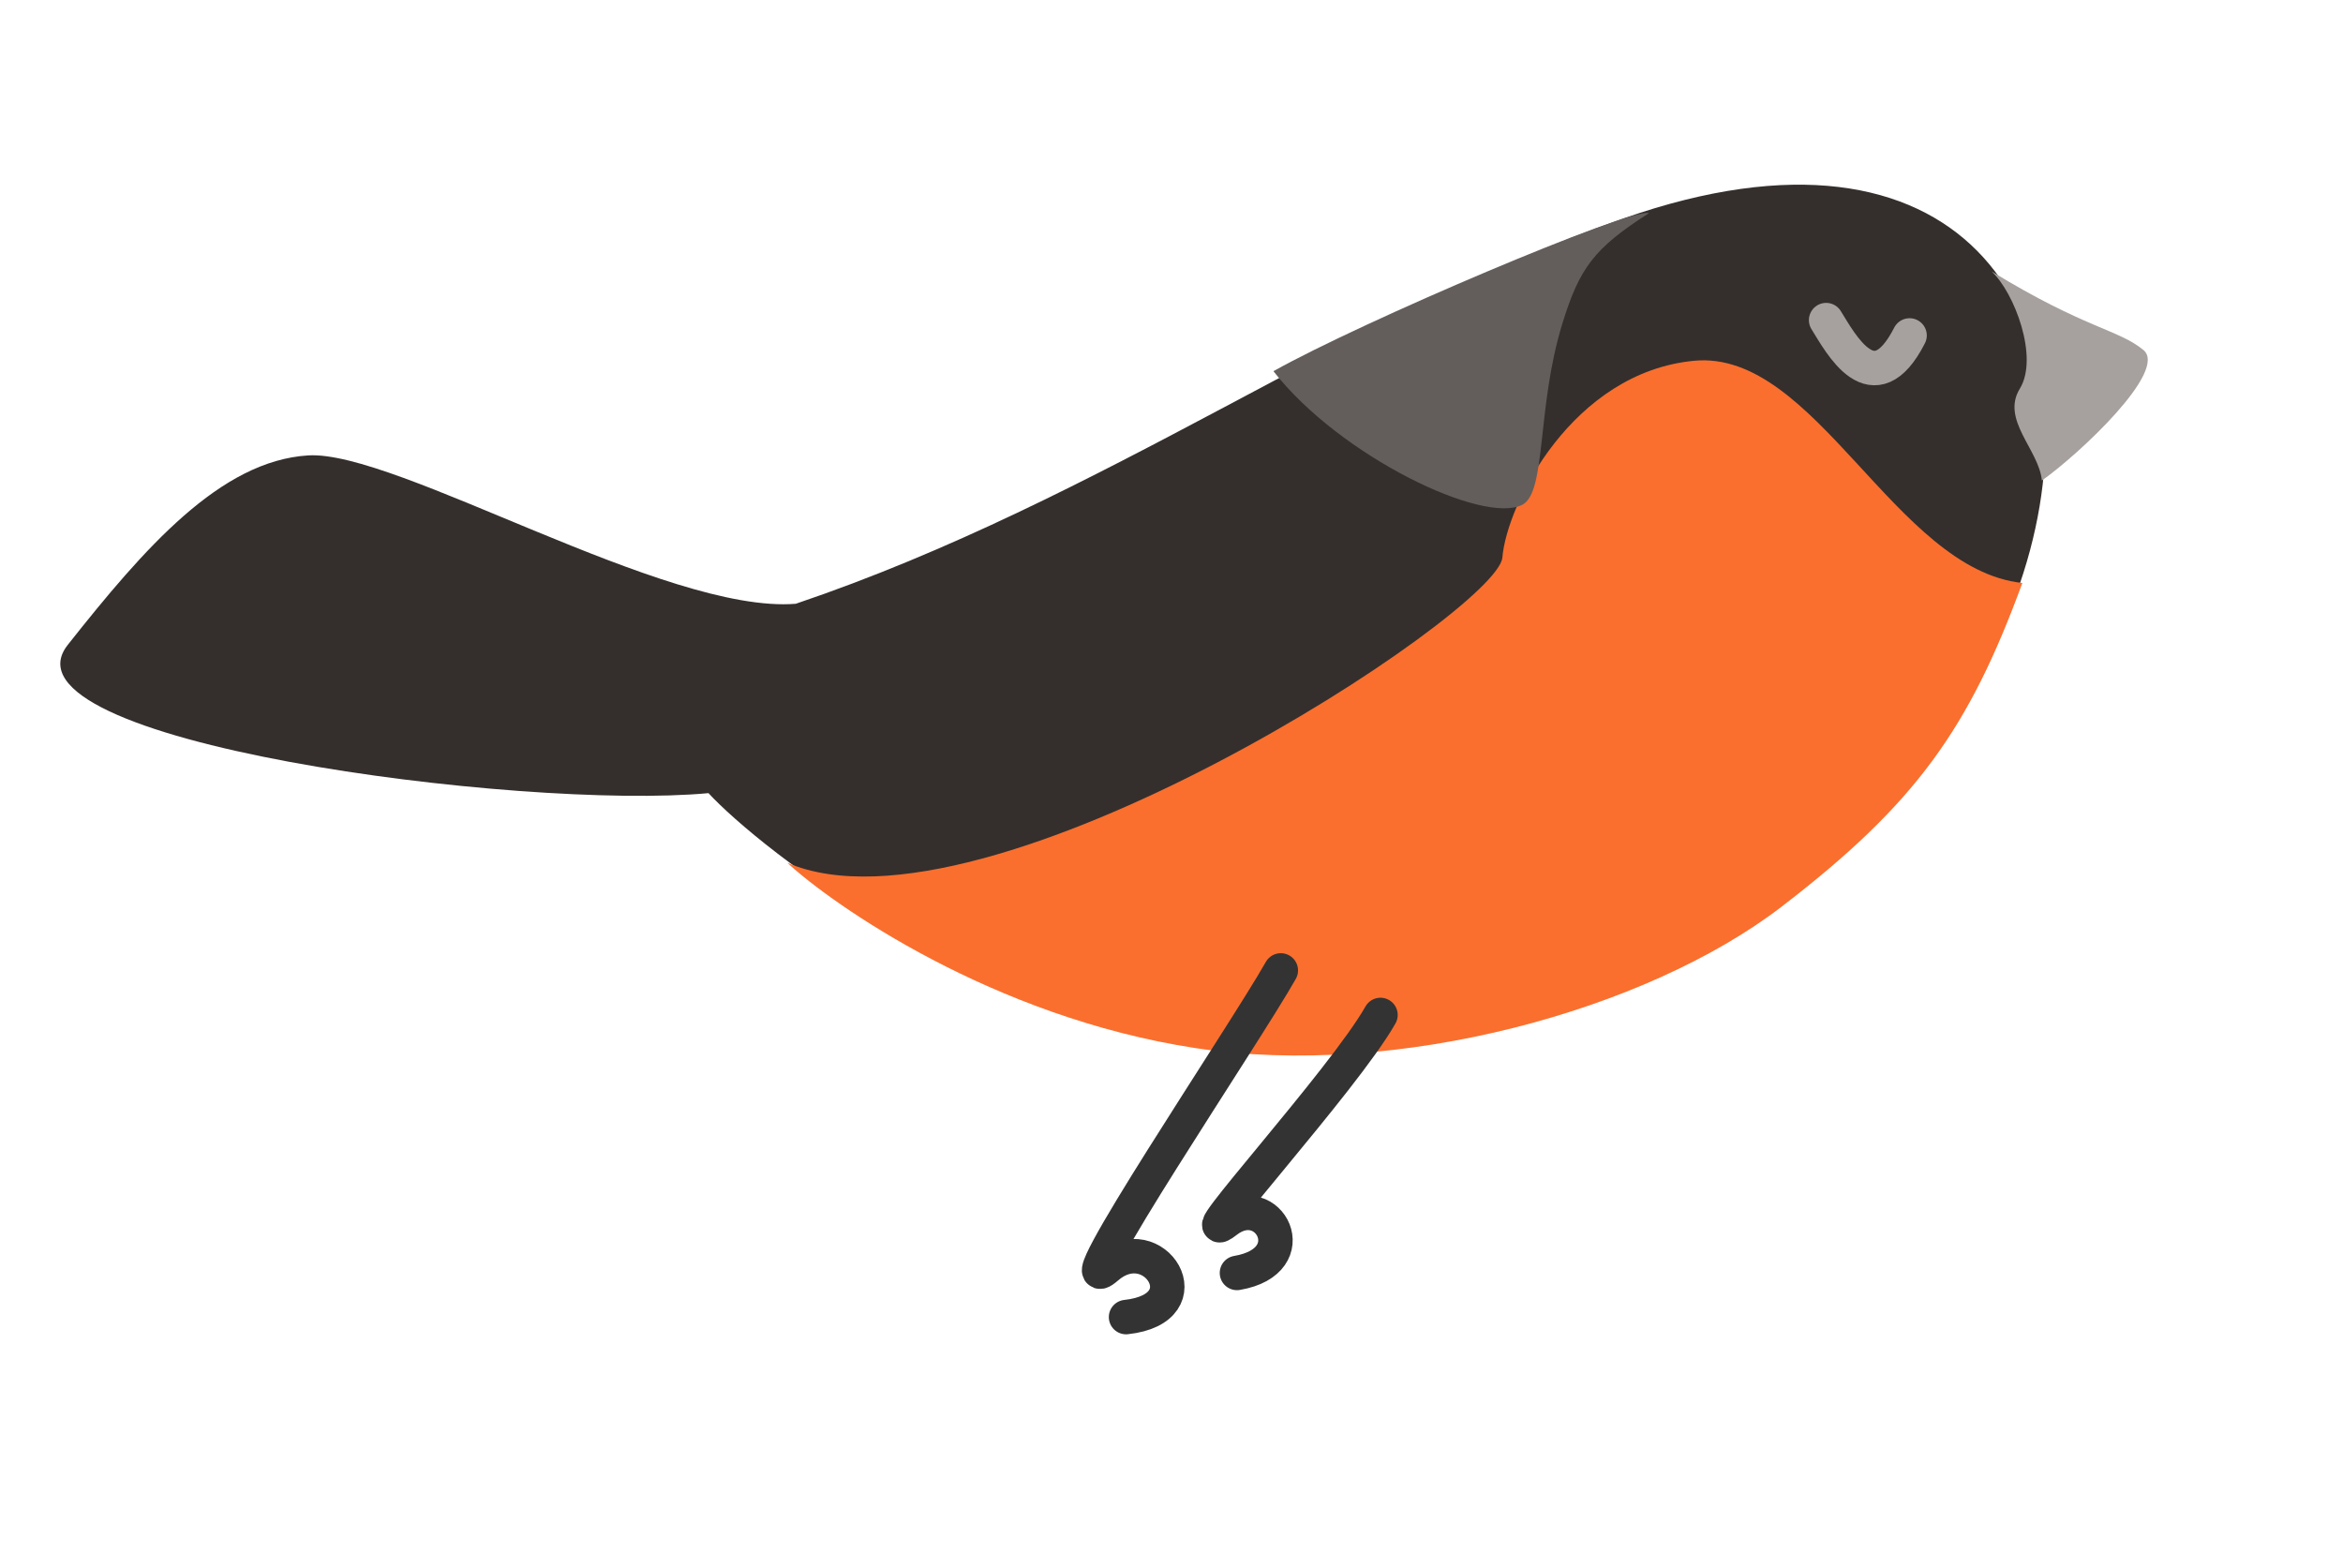 <?xml version="1.0" encoding="UTF-8"?> <svg xmlns="http://www.w3.org/2000/svg" width="136" height="91" viewBox="0 0 136 91" fill="none"> <path d="M41.124 46.036C43.977 49.134 57.588 60.118 72.894 60.498C125.151 61.797 133.338 -0.981 94.285 12.66C78.537 18.161 64.073 28.997 46.19 35.045C38.669 35.653 22.985 26.117 17.887 26.433C12.789 26.75 8.381 31.808 3.936 37.427C-0.51 43.047 30.271 47.05 41.124 46.036Z" fill="#342F2D"></path> <path d="M124.416 20.316C122.972 19.121 121.031 19.074 115.603 15.753C116.926 16.977 118.353 20.747 117.242 22.558C116.13 24.369 118.352 26.099 118.522 27.893C120.718 26.335 125.861 21.511 124.416 20.316Z" fill="#A6A19E"></path> <path d="M98.338 20.94C105.377 20.273 109.997 33.047 117.388 33.838C114.283 42.3 111.214 46.64 103.401 52.636C95.578 58.64 81.122 62.631 69.374 60.832C57.626 59.033 48.344 52.526 45.697 50.078C57.176 55.027 86.934 35.516 87.204 32.365C87.473 29.215 91.298 21.607 98.338 20.94Z" fill="#FA6F2E"></path> <path d="M74.345 56.326C72.211 60.104 61.516 75.946 64.237 73.572C66.958 71.199 69.987 75.947 65.362 76.447" stroke="#333333" stroke-width="2" stroke-linecap="round"></path> <path d="M80.13 58.911C77.996 62.689 68.743 72.779 71.175 70.885C73.606 68.99 75.862 73.197 71.8 73.885" stroke="#333333" stroke-width="2" stroke-linecap="round" stroke-linejoin="round"></path> <path d="M105.998 18.58C106.836 19.922 108.744 23.576 110.841 19.471" stroke="#A6A19E" stroke-width="2" stroke-linecap="round"></path> <path d="M90.69 18.775C91.681 15.57 92.505 14.421 95.714 12.371C94.646 12.04 79.018 18.675 73.917 21.545C77.773 26.482 86.118 30.482 88.373 29.293C89.771 28.555 89.183 23.646 90.69 18.775Z" fill="#635E5C"></path> </svg> 
